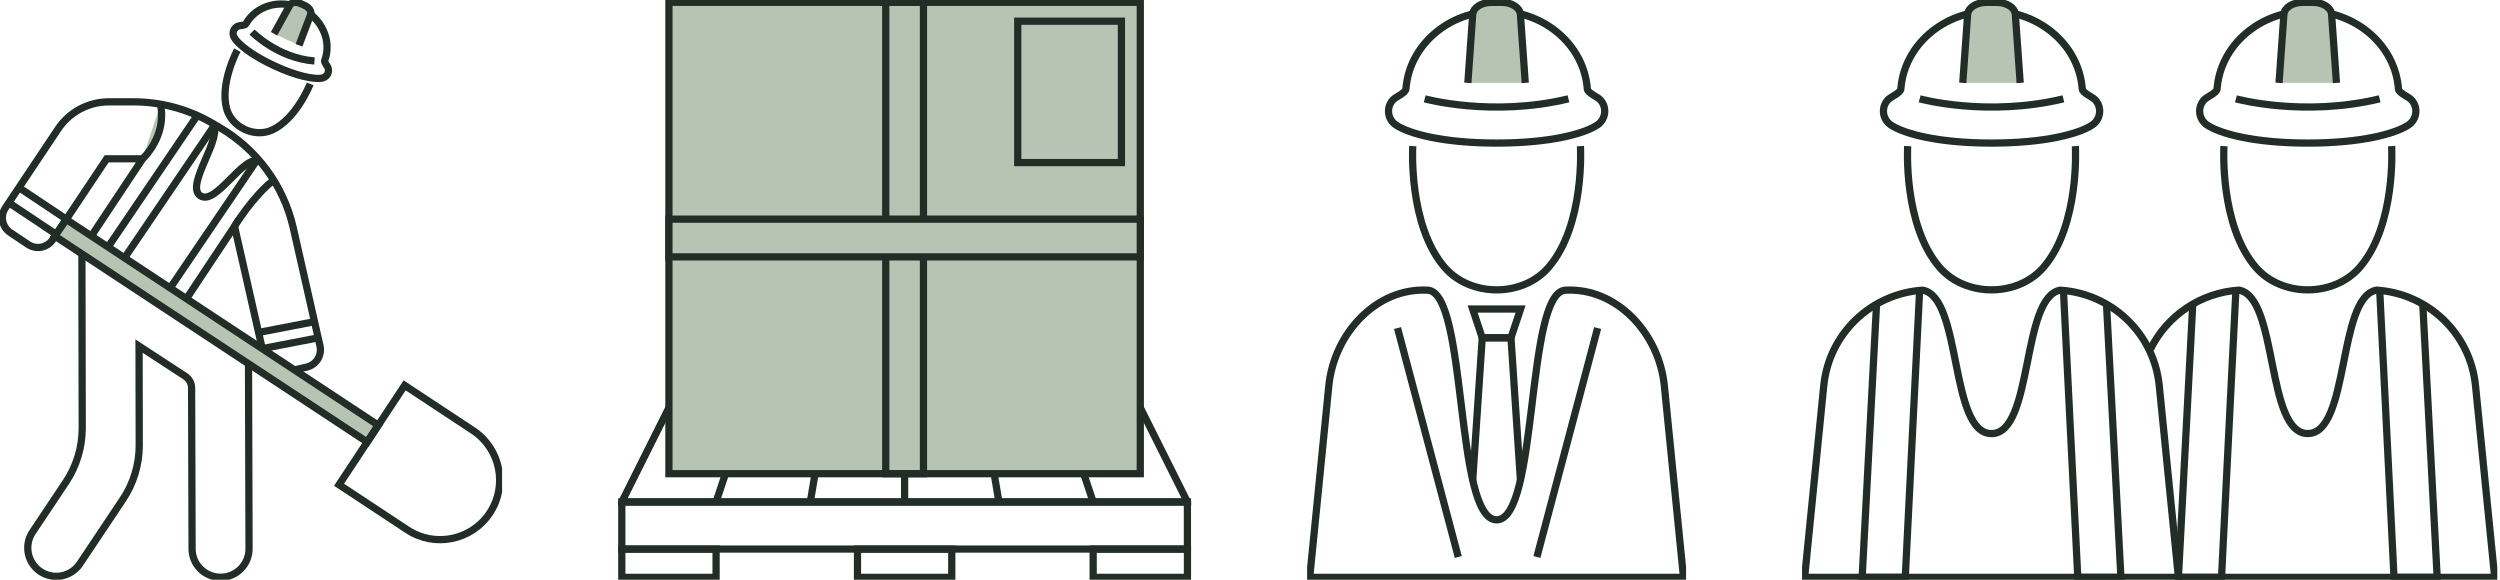 <svg width="345" height="80" viewBox="0 0 345 80" fill="none" xmlns="http://www.w3.org/2000/svg">
<g clip-path="url(#clip0_1424_5348)">
<path d="M36.183 48.114L36.498 49.483C36.799 50.8 38.116 51.625 39.433 51.324L42.316 50.662C43.632 50.361 44.458 49.044 44.156 47.727L40.461 31.401C39.125 25.59 35.443 20.584 30.294 17.584L29.278 16.988C25.976 15.062 22.229 14.053 18.409 14.053H15.035C12.211 14.053 9.571 15.461 8.005 17.813L0.74 28.695C-0.014 29.822 0.294 31.342 1.421 32.096L3.885 33.74C5.011 34.493 6.531 34.185 7.285 33.059L14.721 21.915H19.68L11.976 33.524L11.301 34.539L11.347 59.061C11.347 61.721 10.567 64.322 9.093 66.53L4.494 73.422C3.288 75.23 3.773 77.668 5.581 78.873C7.39 80.079 9.827 79.594 11.032 77.785L16.961 68.908C18.435 66.694 19.221 64.093 19.215 61.433L19.189 47.76L25.57 51.927C26.114 52.287 26.435 52.896 26.441 53.545L26.507 75.741C26.507 77.91 28.276 79.666 30.451 79.659C32.619 79.659 34.375 77.89 34.368 75.715L34.29 48.92C34.178 48.435 33.89 48.016 33.477 47.74L25.098 42.178L32.364 31.231L36.02 47.36L36.19 48.114H36.183Z" stroke="#222D28" stroke-miterlimit="10"/>
<path d="M35.862 22.236C33.589 21.207 29.796 28.492 27.627 27.005C25.459 25.518 31.06 18.731 29.278 16.981" stroke="#222D28" stroke-miterlimit="10"/>
<path d="M27.109 16.104L14.269 35.037" stroke="#222D28" stroke-miterlimit="10"/>
<path d="M29.534 17.381L16.542 36.537" stroke="#222D28" stroke-miterlimit="10"/>
<path d="M35.581 21.908L22.969 40.501" stroke="#222D28" stroke-miterlimit="10"/>
<path d="M25.092 42.184L11.969 33.523" stroke="#222D28" stroke-miterlimit="10"/>
<path d="M1.297 28.027L7.573 32.214" stroke="#222D28" stroke-miterlimit="10"/>
<path d="M2.686 25.938L8.955 30.117" stroke="#222D28" stroke-miterlimit="10"/>
<path d="M19.674 21.915C19.674 21.915 23.067 18.849 22.143 14.381L19.674 21.915Z" fill="#B7C4B3"/>
<path d="M19.674 21.915C19.674 21.915 23.067 18.849 22.143 14.381" stroke="#222D28" stroke-miterlimit="10"/>
<path d="M32.357 31.238C32.357 31.238 34.938 26.999 37.769 24.863L32.357 31.238Z" fill="#B7C4B3"/>
<path d="M32.357 31.238C32.357 31.238 34.938 26.999 37.769 24.863" stroke="#222D28" stroke-miterlimit="10"/>
<path d="M50.675 61.001L7.573 32.58L9.158 30.294L52.202 58.681L50.675 61.001Z" fill="#B7C4B3" stroke="#222D28" stroke-miterlimit="10"/>
<path d="M42.807 11.577C42.807 11.577 40.9 16.438 37.52 17.958C35.135 19.033 32.017 17.585 31.296 15.075C30.274 11.511 32.75 6.919 32.75 6.919" stroke="#222D28" stroke-miterlimit="10"/>
<path d="M41.536 1.154C44.418 2.49 45.827 5.648 44.805 8.347C44.713 8.596 45.172 9.081 45.264 9.33C45.506 9.985 45.08 10.686 44.392 10.791C43.357 10.948 41.057 10.562 37.86 9.075C34.663 7.594 32.875 6.087 32.331 5.196C31.964 4.607 32.233 3.827 32.881 3.591C33.13 3.499 33.798 3.539 33.929 3.303C35.331 0.78 38.647 -0.183 41.529 1.154" stroke="#222D28" stroke-miterlimit="10"/>
<path d="M37.815 4.659L40.016 0.682C40.232 0.295 40.874 0.21 41.47 0.485L42.08 0.767C42.682 1.049 43.03 1.592 42.872 2.005L41.261 6.251" fill="#B7C4B3"/>
<path d="M37.815 4.659L40.016 0.682C40.232 0.295 40.874 0.21 41.47 0.485L42.08 0.767C42.682 1.049 43.03 1.592 42.872 2.005L41.261 6.251" stroke="#222D28" stroke-miterlimit="10"/>
<path d="M34.781 4.416C34.781 4.416 38.332 8.039 43.396 8.412" stroke="#222D28" stroke-miterlimit="10"/>
<path d="M43.914 46.62L36.183 48.114" stroke="#222D28" stroke-miterlimit="10"/>
<path d="M43.305 44.406L35.581 45.9" stroke="#222D28" stroke-miterlimit="10"/>
<path d="M46.787 66.894L55.839 53.181L65.265 59.403C69.049 61.901 70.093 67.002 67.595 70.786C65.097 74.569 59.996 75.614 56.213 73.116L46.787 66.894V66.894Z" stroke="#222D28" stroke-miterlimit="10"/>
</g>
<g clip-path="url(#clip1_1424_5348)">
<path d="M163.862 69.269H85.808V75.772H163.862V69.269Z" stroke="#222D28" stroke-miterlimit="10"/>
<path d="M98.819 75.778H85.808V79.678H98.819V75.778Z" stroke="#222D28" stroke-miterlimit="10"/>
<path d="M131.344 75.778H118.333V79.678H131.344V75.778Z" stroke="#222D28" stroke-miterlimit="10"/>
<path d="M163.868 75.778H150.857V79.678H163.868V75.778Z" stroke="#222D28" stroke-miterlimit="10"/>
<path d="M157.359 56.259H92.311L85.808 69.27H163.862L157.359 56.259Z" stroke="#222D28" stroke-miterlimit="10"/>
<path d="M98.819 69.27L100.117 65.37" stroke="#222D28" stroke-miterlimit="10"/>
<path d="M111.824 69.269L113.128 61.463" stroke="#222D28" stroke-miterlimit="10"/>
<path d="M124.835 69.27V65.37" stroke="#222D28" stroke-miterlimit="10"/>
<path d="M137.846 69.269L136.542 61.463" stroke="#222D28" stroke-miterlimit="10"/>
<path d="M150.857 69.27L149.552 65.37" stroke="#222D28" stroke-miterlimit="10"/>
<path d="M157.359 0.321H92.311V65.37H157.359V0.321Z" fill="#B7C4B3" stroke="#222D28" stroke-miterlimit="10"/>
<path d="M127.437 0.321H122.233V65.37H127.437V0.321Z" stroke="#222D28" stroke-miterlimit="10"/>
<path d="M157.359 35.448V30.243L92.311 30.243V35.448H157.359Z" fill="#B7C4B3" stroke="#222D28" stroke-miterlimit="10"/>
<path d="M154.757 2.924H140.448V22.437H154.757V2.924Z" stroke="#222D28" stroke-miterlimit="10"/>
</g>
<g clip-path="url(#clip2_1424_5348)">
<path d="M218.102 20.163C218.102 20.163 218.755 31.051 213.693 36.904C210.121 41.032 202.942 41.032 199.369 36.904C194.307 31.051 194.961 20.163 194.961 20.163" stroke="#222D28" stroke-miterlimit="10"/>
<path d="M206.535 1.516C213.171 1.516 218.605 6.264 219.049 12.267C219.089 12.822 220.395 13.338 220.787 13.73C221.812 14.755 221.629 16.454 220.421 17.257C218.599 18.465 213.902 19.745 206.535 19.745C199.167 19.745 194.471 18.465 192.648 17.257C191.44 16.454 191.257 14.755 192.283 13.73C192.675 13.338 193.981 12.822 194.02 12.267C194.464 6.258 199.899 1.516 206.535 1.516" stroke="#222D28" stroke-miterlimit="10"/>
<path d="M229.676 53.22C228.958 46.035 223.145 39.673 216.025 40.045C210.525 40.339 212.335 71.737 206.528 71.737C200.721 71.737 202.537 40.333 197.031 40.045C189.918 39.666 184.098 46.035 183.38 53.22L180.741 79.673H232.322L229.676 53.213V53.22Z" stroke="#222D28" stroke-miterlimit="10"/>
<path d="M202.563 11.437L203.236 1.972C203.302 1.051 204.445 0.326 205.823 0.326H207.227C208.612 0.326 209.748 1.051 209.814 1.972L210.486 11.437" fill="#B7C4B3"/>
<path d="M202.563 11.437L203.236 1.972C203.302 1.051 204.445 0.326 205.823 0.326H207.227C208.612 0.326 209.748 1.051 209.814 1.972L210.486 11.437" stroke="#222D28" stroke-miterlimit="10"/>
<path d="M196.613 13.638C196.613 13.638 205.868 16.192 216.45 13.638" stroke="#222D28" stroke-miterlimit="10"/>
<path d="M203.223 42.645H209.84L208.514 46.617H204.549L203.223 42.645Z" stroke="#222D28" stroke-miterlimit="10"/>
<path d="M203.223 66.453L204.549 46.616H208.514L209.833 66.453" stroke="#222D28" stroke-miterlimit="10"/>
<path d="M192.857 45.272L201.244 76.865" stroke="#222D28" stroke-miterlimit="10"/>
<path d="M220.473 45.272L212.093 76.865" stroke="#222D28" stroke-miterlimit="10"/>
</g>
<g clip-path="url(#clip3_1424_5348)">
<path d="M330.046 20.163C330.046 20.163 330.699 31.051 325.637 36.904C322.064 41.032 314.886 41.032 311.313 36.904C306.251 31.051 306.904 20.163 306.904 20.163" stroke="#222D28" stroke-miterlimit="10"/>
<path d="M318.472 1.515C325.108 1.515 330.543 6.263 330.987 12.266C331.026 12.821 332.332 13.337 332.724 13.729C333.75 14.754 333.567 16.453 332.358 17.256C330.536 18.464 325.84 19.745 318.472 19.745C311.104 19.745 306.408 18.464 304.586 17.256C303.377 16.453 303.194 14.754 304.22 13.729C304.612 13.337 305.918 12.821 305.957 12.266C306.401 6.257 311.836 1.515 318.472 1.515" stroke="#222D28" stroke-miterlimit="10"/>
<path d="M300.621 79.673H344.266L341.62 53.214C340.902 46.029 335.082 40.503 327.969 40.039C322.541 40.973 324.279 59.83 318.472 59.83C312.665 59.83 314.409 40.973 308.975 40.039C303.645 40.385 299.034 43.579 296.761 48.184" stroke="#222D28" stroke-miterlimit="10"/>
<path d="M308.557 40L306.571 79.673H300.621L302.6 41.986" stroke="#222D28" stroke-miterlimit="10"/>
<path d="M328.394 40L330.373 79.673H336.33L334.344 41.986" stroke="#222D28" stroke-miterlimit="10"/>
<path d="M314.507 11.437L315.18 1.972C315.245 1.051 316.388 0.326 317.767 0.326H319.171C320.556 0.326 321.692 1.051 321.757 1.972L322.43 11.437" fill="#B7C4B3"/>
<path d="M314.507 11.437L315.18 1.972C315.245 1.051 316.388 0.326 317.767 0.326H319.171C320.556 0.326 321.692 1.051 321.757 1.972L322.43 11.437" stroke="#222D28" stroke-miterlimit="10"/>
<path d="M308.557 13.638C308.557 13.638 317.812 16.192 328.394 13.638" stroke="#222D28" stroke-miterlimit="10"/>
<path d="M286.402 20.163C286.402 20.163 287.055 31.051 281.993 36.904C278.42 41.032 271.242 41.032 267.669 36.904C262.607 31.051 263.26 20.163 263.26 20.163" stroke="#222D28" stroke-miterlimit="10"/>
<path d="M274.834 1.516C281.47 1.516 286.905 6.264 287.349 12.267C287.388 12.822 288.694 13.338 289.086 13.73C290.112 14.755 289.929 16.454 288.72 17.257C286.898 18.465 282.202 19.745 274.834 19.745C267.466 19.745 262.77 18.465 260.948 17.257C259.739 16.454 259.556 14.755 260.582 13.73C260.974 13.338 262.28 12.822 262.319 12.267C262.764 6.258 268.198 1.516 274.834 1.516" stroke="#222D28" stroke-miterlimit="10"/>
<path d="M297.976 53.22C297.257 46.035 291.437 40.51 284.324 40.046C278.897 40.98 280.634 59.837 274.827 59.837C269.021 59.837 270.765 40.98 265.33 40.046C258.217 40.51 252.398 46.035 251.679 53.22L249.04 79.674H300.621L297.976 53.214V53.22Z" stroke="#222D28" stroke-miterlimit="10"/>
<path d="M264.912 40L262.927 79.673H256.976L258.962 41.986" stroke="#222D28" stroke-miterlimit="10"/>
<path d="M284.749 40L286.735 79.673H292.685L290.699 41.986" stroke="#222D28" stroke-miterlimit="10"/>
<path d="M270.863 11.437L271.536 1.972C271.601 1.051 272.744 0.326 274.122 0.326H275.526C276.911 0.326 278.048 1.051 278.113 1.972L278.786 11.437" fill="#B7C4B3"/>
<path d="M270.863 11.437L271.536 1.972C271.601 1.051 272.744 0.326 274.122 0.326H275.526C276.911 0.326 278.048 1.051 278.113 1.972L278.786 11.437" stroke="#222D28" stroke-miterlimit="10"/>
<path d="M264.912 13.638C264.912 13.638 274.168 16.192 284.749 13.638" stroke="#222D28" stroke-miterlimit="10"/>
</g>
<defs>
<clipPath id="clip0_1424_5348">
<rect width="69.288" height="80" fill="white" transform="translate(-0)"/>
</clipPath>
<clipPath id="clip1_1424_5348">
<rect width="79.094" height="80" fill="white" transform="translate(85.288)"/>
</clipPath>
<clipPath id="clip2_1424_5348">
<rect width="52.299" height="80" fill="white" transform="translate(180.382)"/>
</clipPath>
<clipPath id="clip3_1424_5348">
<rect width="95.944" height="80" fill="white" transform="translate(248.681)"/>
</clipPath>
</defs>
</svg>
